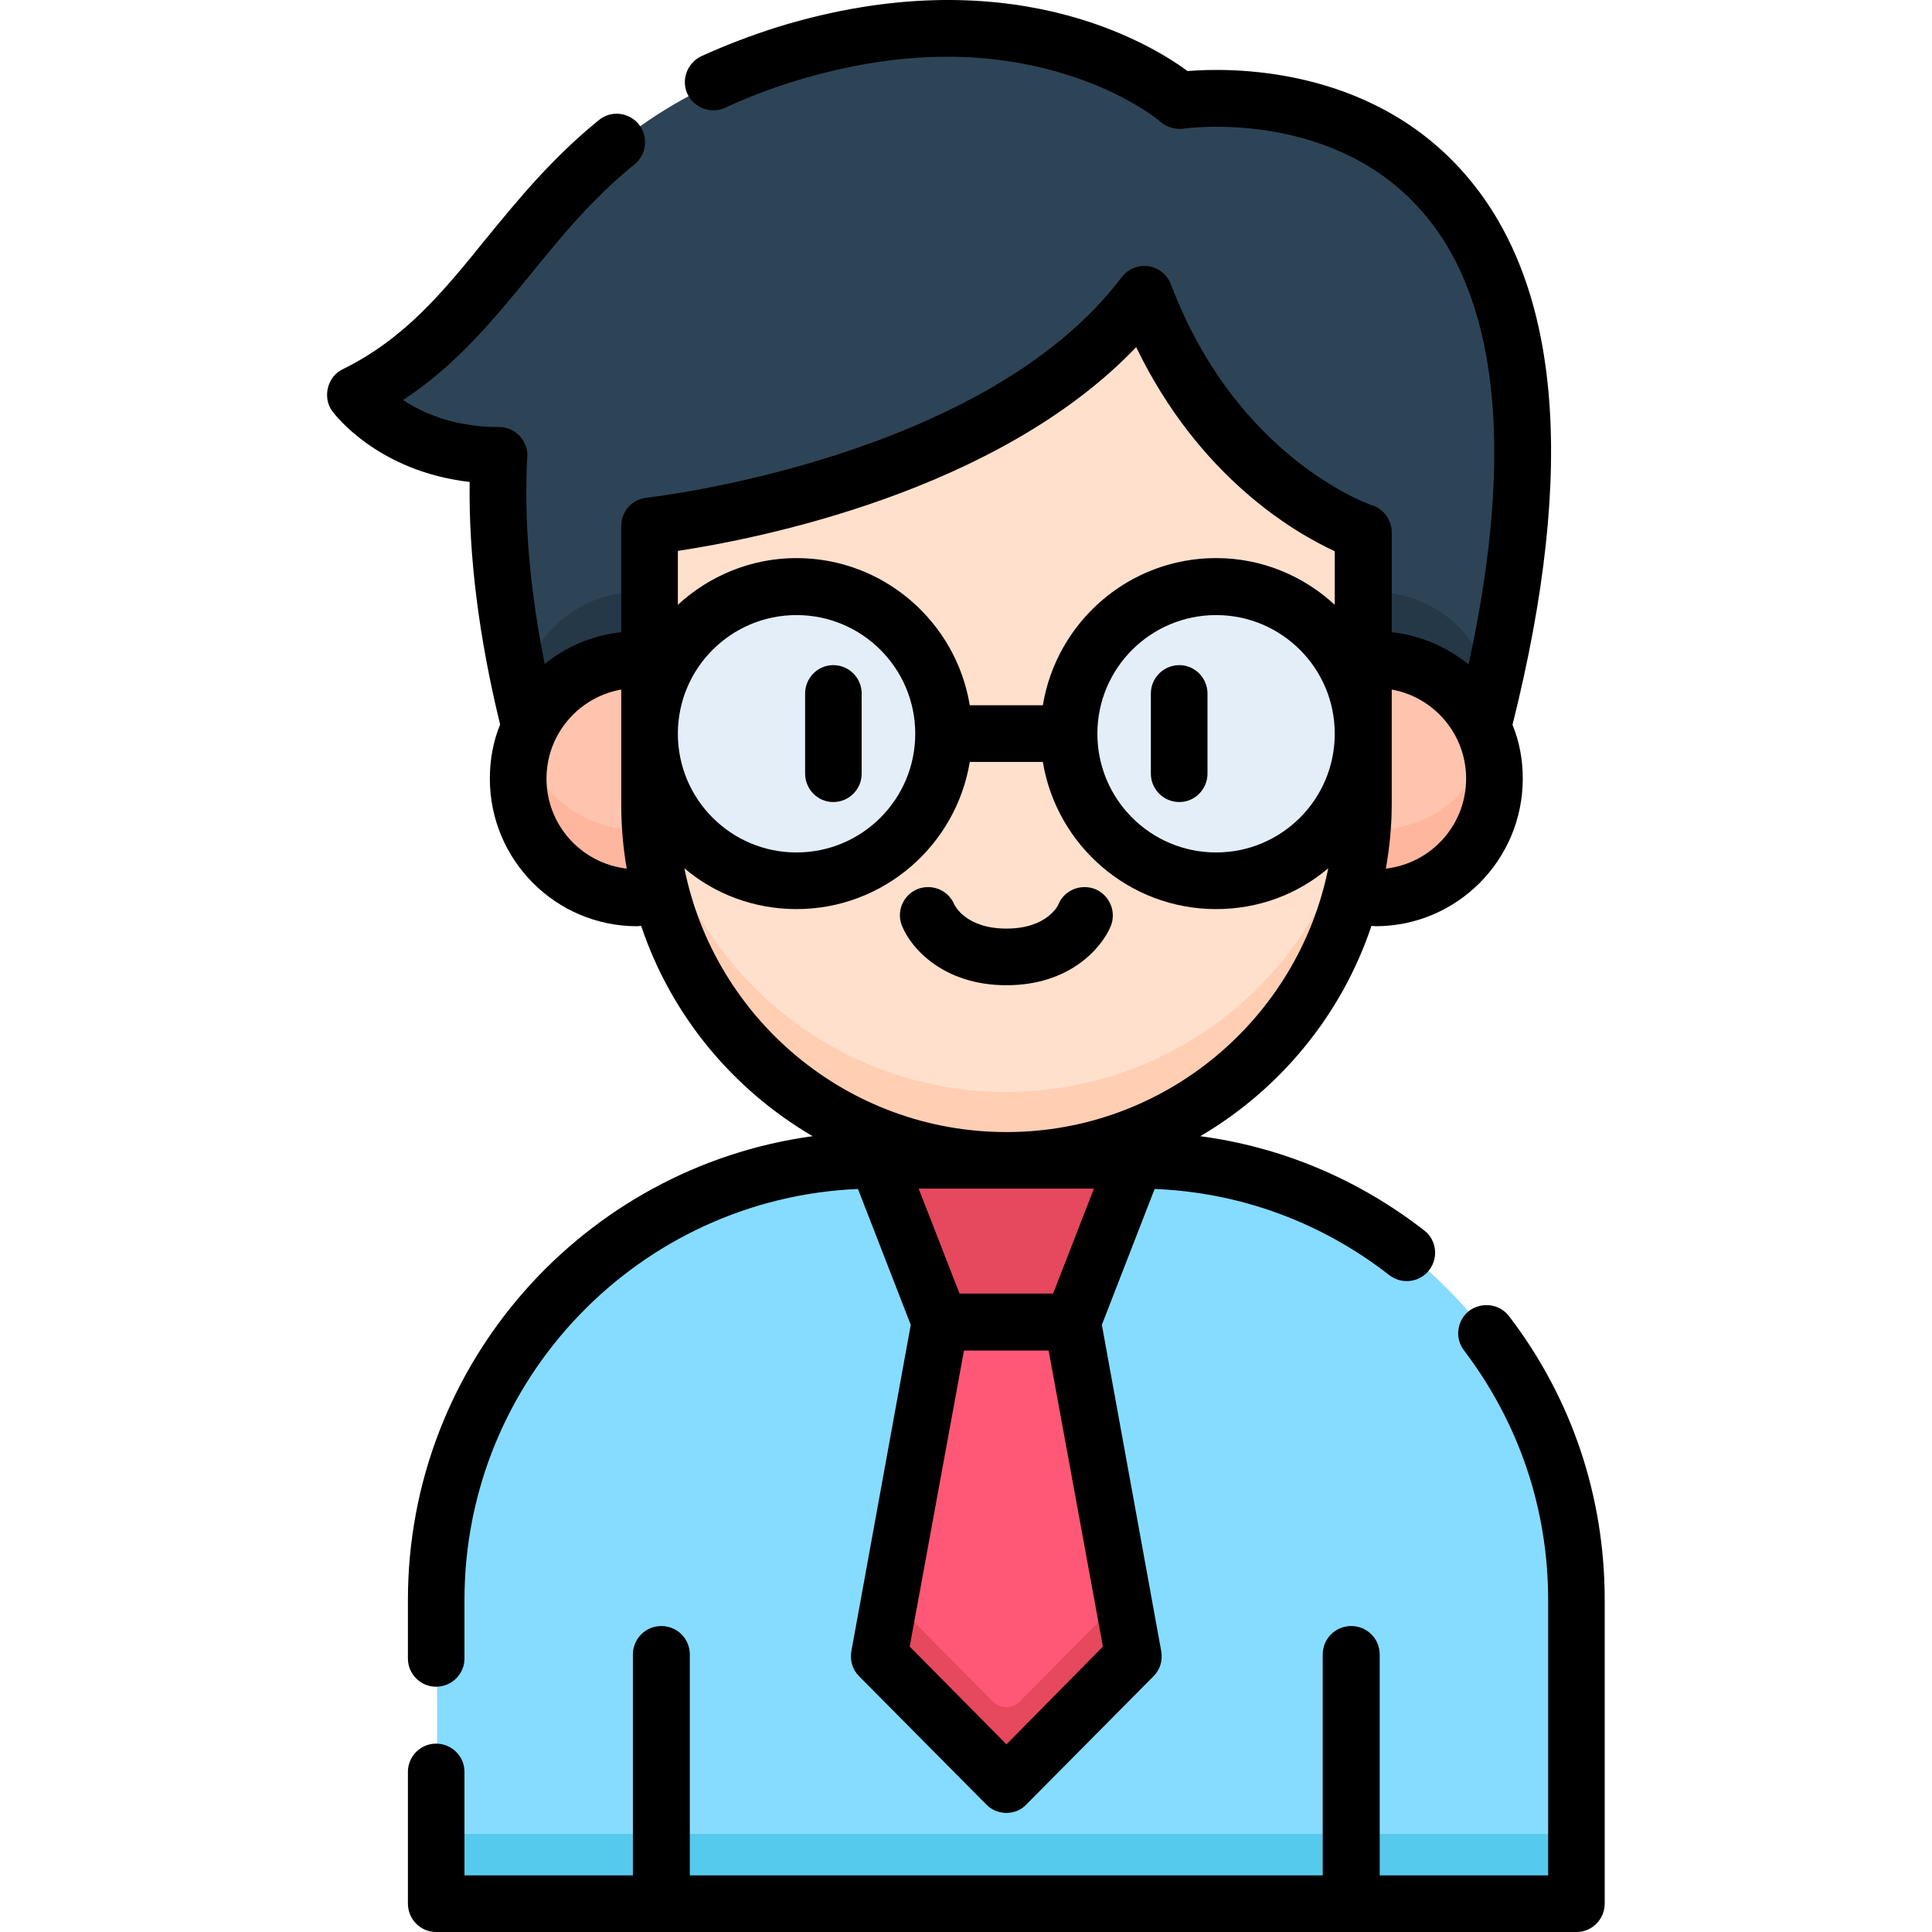 <?xml version="1.0" encoding="UTF-8"?>
<svg xmlns="http://www.w3.org/2000/svg" xmlns:xlink="http://www.w3.org/1999/xlink" width="22pt" height="22pt" viewBox="0 0 22 22" version="1.1">
<g id="surface1">
<path style=" stroke:none;fill-rule:nonzero;fill:rgb(17.647%,26.667%,33.725%);fill-opacity:1;" d="M 16.875 8.285 C 18.914 0.344 13.426 1.164 13.426 1.164 C 13.426 1.164 11.832 -0.246 8.965 0.633 C 6.027 1.531 5.91 3.594 4.059 4.504 C 4.059 4.504 4.559 5.191 5.691 5.195 C 5.641 6.086 5.75 7.113 6.043 8.285 Z M 16.875 8.285 "/>
<path style=" stroke:none;fill-rule:nonzero;fill:rgb(14.51%,21.961%,27.843%);fill-opacity:1;" d="M 7.262 6.742 C 6.605 6.742 6.062 7.211 5.938 7.828 C 5.969 7.977 6.004 8.129 6.043 8.285 L 7.402 8.285 L 7.402 6.75 C 7.355 6.746 7.309 6.742 7.262 6.742 Z M 7.262 6.742 "/>
<path style=" stroke:none;fill-rule:nonzero;fill:rgb(14.51%,21.961%,27.843%);fill-opacity:1;" d="M 16.875 8.285 C 16.914 8.133 16.949 7.984 16.984 7.84 C 16.863 7.215 16.312 6.742 15.656 6.742 C 15.609 6.742 15.562 6.746 15.516 6.75 L 15.516 8.285 Z M 16.875 8.285 "/>
<path style=" stroke:none;fill-rule:nonzero;fill:rgb(52.549%,86.275%,100%);fill-opacity:1;" d="M 17.941 21.656 L 4.977 21.656 L 4.977 18.203 C 4.977 15.445 7.215 13.207 9.977 13.207 L 12.941 13.207 C 15.703 13.207 17.941 15.445 17.941 18.203 Z M 17.941 21.656 "/>
<path style=" stroke:none;fill-rule:nonzero;fill:rgb(33.725%,79.216%,92.941%);fill-opacity:1;" d="M 4.977 20.883 L 17.941 20.883 L 17.941 21.656 L 4.977 21.656 Z M 4.977 20.883 "/>
<path style=" stroke:none;fill-rule:nonzero;fill:rgb(100%,34.51%,46.275%);fill-opacity:1;" d="M 10.707 15.047 L 12.211 15.047 L 12.902 18.844 L 11.457 20.305 L 10.016 18.844 Z M 10.707 15.047 "/>
<path style=" stroke:none;fill-rule:nonzero;fill:rgb(90.196%,28.235%,36.471%);fill-opacity:1;" d="M 11.305 19.375 L 10.133 18.191 L 10.016 18.844 L 11.457 20.305 L 12.902 18.844 L 12.785 18.191 L 11.613 19.375 C 11.527 19.461 11.391 19.461 11.305 19.375 Z M 11.305 19.375 "/>
<path style=" stroke:none;fill-rule:nonzero;fill:rgb(90.196%,28.235%,36.471%);fill-opacity:1;" d="M 12.211 15.047 L 10.707 15.047 L 9.992 13.207 L 12.926 13.207 Z M 12.211 15.047 "/>
<path style=" stroke:none;fill-rule:nonzero;fill:rgb(100%,87.843%,80%);fill-opacity:1;" d="M 13.027 3.363 C 11.359 5.578 7.402 6 7.402 6 L 7.402 9.152 C 7.402 11.391 9.219 13.207 11.457 13.207 C 13.699 13.207 15.516 11.391 15.516 9.152 L 15.516 6.07 C 15.516 6.07 13.844 5.52 13.027 3.363 Z M 13.027 3.363 "/>
<path style=" stroke:none;fill-rule:nonzero;fill:rgb(100%,80.784%,70.196%);fill-opacity:1;" d="M 11.457 12.434 C 9.219 12.434 7.402 10.617 7.402 8.379 L 7.402 9.152 C 7.402 11.391 9.219 13.207 11.457 13.207 C 13.699 13.207 15.516 11.391 15.516 9.152 L 15.516 8.379 C 15.516 10.617 13.699 12.434 11.457 12.434 Z M 11.457 12.434 "/>
<path style=" stroke:none;fill-rule:nonzero;fill:rgb(100%,76.863%,67.843%);fill-opacity:1;" d="M 7.402 9.152 L 7.402 7.523 C 7.355 7.52 7.309 7.516 7.262 7.516 C 6.516 7.516 5.91 8.121 5.91 8.871 C 5.91 9.617 6.516 10.223 7.262 10.223 C 7.355 10.223 7.449 10.215 7.539 10.195 C 7.449 9.859 7.402 9.512 7.402 9.152 Z M 7.402 9.152 "/>
<path style=" stroke:none;fill-rule:nonzero;fill:rgb(100%,76.863%,67.843%);fill-opacity:1;" d="M 15.656 7.516 C 15.609 7.516 15.562 7.52 15.516 7.523 L 15.516 9.152 C 15.516 9.512 15.469 9.859 15.379 10.195 C 15.469 10.211 15.562 10.223 15.656 10.223 C 16.402 10.223 17.008 9.617 17.008 8.871 C 17.008 8.121 16.402 7.516 15.656 7.516 Z M 15.656 7.516 "/>
<path style=" stroke:none;fill-rule:nonzero;fill:rgb(100%,71.373%,62.353%);fill-opacity:1;" d="M 7.262 9.449 C 6.648 9.449 6.133 9.043 5.965 8.484 C 5.93 8.605 5.91 8.734 5.91 8.871 C 5.91 9.617 6.516 10.223 7.262 10.223 C 7.355 10.223 7.449 10.215 7.539 10.195 C 7.473 9.953 7.43 9.699 7.414 9.441 C 7.363 9.445 7.312 9.449 7.262 9.449 Z M 7.262 9.449 "/>
<path style=" stroke:none;fill-rule:nonzero;fill:rgb(100%,71.373%,62.353%);fill-opacity:1;" d="M 15.656 9.449 C 15.605 9.449 15.555 9.445 15.504 9.441 C 15.484 9.699 15.445 9.953 15.379 10.195 C 15.469 10.211 15.562 10.223 15.656 10.223 C 16.402 10.223 17.008 9.617 17.008 8.871 C 17.008 8.734 16.988 8.605 16.953 8.484 C 16.785 9.043 16.27 9.449 15.656 9.449 Z M 15.656 9.449 "/>
<path style=" stroke:none;fill-rule:nonzero;fill:rgb(89.412%,93.333%,97.647%);fill-opacity:1;" d="M 9.738 6.82 C 8.887 6.457 7.906 6.852 7.543 7.703 C 7.18 8.551 7.574 9.535 8.422 9.898 C 9.273 10.258 10.254 9.863 10.617 9.016 C 10.98 8.168 10.586 7.184 9.738 6.82 Z M 9.738 6.82 "/>
<path style=" stroke:none;fill-rule:nonzero;fill:rgb(89.412%,93.333%,97.647%);fill-opacity:1;" d="M 15.391 7.699 C 15.027 6.848 14.043 6.453 13.191 6.816 C 12.344 7.18 11.949 8.164 12.312 9.012 C 12.676 9.863 13.656 10.258 14.508 9.895 C 15.355 9.531 15.75 8.547 15.391 7.699 Z M 15.391 7.699 "/>
<path style=" stroke:none;fill-rule:nonzero;fill:rgb(0%,0%,0%);fill-opacity:1;" d="M 17.184 14.988 C 17.078 14.848 16.875 14.82 16.73 14.926 C 16.59 15.035 16.562 15.238 16.672 15.379 C 17.297 16.203 17.629 17.184 17.629 18.219 L 17.629 21.355 L 15.711 21.355 L 15.711 18.84 C 15.711 18.66 15.566 18.516 15.387 18.516 C 15.207 18.516 15.062 18.66 15.062 18.84 L 15.062 21.355 L 7.855 21.355 L 7.855 18.84 C 7.855 18.66 7.711 18.516 7.531 18.516 C 7.352 18.516 7.207 18.66 7.207 18.84 L 7.207 21.355 L 5.289 21.355 L 5.289 20.176 C 5.289 20 5.145 19.855 4.965 19.855 C 4.789 19.855 4.645 20 4.645 20.176 L 4.645 21.676 C 4.645 21.855 4.789 22 4.965 22 L 17.953 22 C 18.129 22 18.273 21.855 18.273 21.676 L 18.273 18.219 C 18.273 17.039 17.898 15.922 17.184 14.988 Z M 17.184 14.988 "/>
<path style=" stroke:none;fill-rule:nonzero;fill:rgb(0%,0%,0%);fill-opacity:1;" d="M 5.695 8.25 C 5.617 8.441 5.578 8.648 5.578 8.867 C 5.578 9.793 6.328 10.547 7.254 10.547 C 7.27 10.547 7.285 10.543 7.301 10.543 C 7.641 11.559 8.344 12.406 9.254 12.938 C 6.652 13.293 4.645 15.523 4.645 18.219 L 4.645 18.887 C 4.645 19.062 4.789 19.207 4.965 19.207 C 5.145 19.207 5.289 19.062 5.289 18.887 L 5.289 18.219 C 5.289 15.703 7.281 13.645 9.77 13.539 L 10.371 15.086 L 9.695 18.801 C 9.676 18.906 9.707 19.012 9.781 19.086 L 11.23 20.547 C 11.352 20.676 11.57 20.676 11.688 20.547 L 13.137 19.086 C 13.211 19.012 13.242 18.906 13.223 18.801 L 12.547 15.086 L 13.148 13.539 C 14.125 13.578 15.047 13.918 15.82 14.52 C 15.961 14.629 16.164 14.605 16.273 14.465 C 16.383 14.324 16.359 14.121 16.219 14.012 C 15.465 13.426 14.594 13.062 13.668 12.938 C 14.574 12.406 15.277 11.559 15.617 10.543 C 15.633 10.543 15.648 10.547 15.664 10.547 C 16.59 10.547 17.34 9.793 17.34 8.867 C 17.34 8.648 17.301 8.441 17.223 8.254 C 17.961 5.309 17.77 3.188 16.645 1.941 C 15.57 0.746 14.004 0.77 13.523 0.809 C 13.086 0.488 11.469 -0.492 8.863 0.305 C 8.555 0.402 8.258 0.516 7.984 0.641 C 7.824 0.719 7.754 0.91 7.828 1.07 C 7.902 1.23 8.098 1.301 8.258 1.227 C 8.504 1.113 8.773 1.008 9.055 0.922 C 10.168 0.582 11.203 0.555 12.141 0.848 C 12.836 1.062 13.211 1.383 13.215 1.387 C 13.285 1.449 13.383 1.477 13.477 1.465 C 13.492 1.461 15.137 1.23 16.164 2.375 C 16.598 2.852 16.867 3.516 16.969 4.348 C 17.078 5.234 16.996 6.316 16.723 7.566 C 16.477 7.367 16.176 7.234 15.848 7.199 L 15.848 6.062 C 15.848 5.922 15.758 5.797 15.625 5.754 C 15.609 5.75 14.086 5.23 13.332 3.234 C 13.289 3.125 13.191 3.047 13.074 3.031 C 12.961 3.016 12.844 3.062 12.773 3.156 C 11.207 5.234 7.398 5.664 7.359 5.668 C 7.195 5.688 7.074 5.824 7.074 5.992 L 7.074 7.199 C 6.746 7.234 6.445 7.363 6.203 7.562 C 6.031 6.707 5.965 5.918 6.004 5.203 C 6.012 5.117 5.977 5.031 5.918 4.965 C 5.855 4.898 5.773 4.863 5.684 4.863 C 5.172 4.863 4.812 4.703 4.59 4.555 C 5.199 4.156 5.621 3.637 6.035 3.133 C 6.383 2.703 6.742 2.262 7.227 1.871 C 7.363 1.758 7.387 1.555 7.273 1.414 C 7.16 1.277 6.957 1.254 6.82 1.367 C 6.285 1.801 5.902 2.27 5.531 2.723 C 5.039 3.332 4.609 3.855 3.906 4.203 C 3.727 4.285 3.668 4.527 3.785 4.684 C 3.809 4.715 4.297 5.367 5.348 5.488 C 5.336 6.328 5.453 7.258 5.695 8.25 Z M 12.457 13.535 L 11.992 14.73 L 10.926 14.73 L 10.461 13.535 Z M 11.461 19.863 L 10.359 18.75 L 10.977 15.379 L 11.941 15.379 L 12.559 18.75 Z M 11.461 12.891 C 9.648 12.891 8.137 11.598 7.793 9.887 C 8.137 10.18 8.586 10.352 9.07 10.352 C 10.062 10.352 10.887 9.625 11.043 8.676 L 11.875 8.676 C 12.031 9.625 12.855 10.352 13.848 10.352 C 14.336 10.352 14.781 10.18 15.125 9.887 C 14.781 11.598 13.27 12.891 11.461 12.891 Z M 7.719 8.355 C 7.719 7.609 8.324 7.004 9.07 7.004 C 9.816 7.004 10.422 7.609 10.422 8.355 C 10.422 9.102 9.816 9.707 9.07 9.707 C 8.324 9.707 7.719 9.102 7.719 8.355 Z M 13.848 9.707 C 13.102 9.707 12.496 9.102 12.496 8.355 C 12.496 7.609 13.102 7.004 13.848 7.004 C 14.594 7.004 15.199 7.609 15.199 8.355 C 15.199 9.102 14.594 9.707 13.848 9.707 Z M 16.695 8.867 C 16.695 9.395 16.297 9.832 15.781 9.891 C 15.824 9.648 15.848 9.402 15.848 9.148 L 15.848 7.852 C 16.328 7.938 16.695 8.359 16.695 8.867 Z M 12.938 3.953 C 13.652 5.43 14.734 6.062 15.199 6.277 L 15.199 6.887 C 14.844 6.559 14.371 6.355 13.848 6.355 C 12.855 6.355 12.031 7.082 11.875 8.031 L 11.043 8.031 C 10.887 7.082 10.062 6.355 9.07 6.355 C 8.551 6.355 8.074 6.559 7.719 6.887 L 7.719 6.273 C 8.617 6.137 11.359 5.605 12.938 3.953 Z M 7.074 7.852 L 7.074 9.148 C 7.074 9.402 7.094 9.648 7.137 9.891 C 6.621 9.832 6.223 9.395 6.223 8.867 C 6.223 8.359 6.59 7.938 7.074 7.852 Z M 7.074 7.852 "/>
<path style=" stroke:none;fill-rule:nonzero;fill:rgb(0%,0%,0%);fill-opacity:1;" d="M 12.473 10.125 C 12.305 10.059 12.117 10.137 12.051 10.301 C 12.051 10.305 11.926 10.574 11.461 10.574 C 10.992 10.574 10.871 10.305 10.867 10.301 C 10.801 10.137 10.613 10.059 10.445 10.125 C 10.281 10.195 10.203 10.383 10.273 10.547 C 10.375 10.797 10.742 11.219 11.461 11.219 C 12.18 11.219 12.543 10.797 12.648 10.547 C 12.715 10.383 12.637 10.195 12.473 10.125 Z M 12.473 10.125 "/>
<path style=" stroke:none;fill-rule:nonzero;fill:rgb(0%,0%,0%);fill-opacity:1;" d="M 9.488 9.133 C 9.668 9.133 9.812 8.988 9.812 8.809 L 9.812 7.898 C 9.812 7.719 9.668 7.574 9.488 7.574 C 9.312 7.574 9.168 7.719 9.168 7.898 L 9.168 8.809 C 9.168 8.988 9.312 9.133 9.488 9.133 Z M 9.488 9.133 "/>
<path style=" stroke:none;fill-rule:nonzero;fill:rgb(0%,0%,0%);fill-opacity:1;" d="M 13.43 7.574 C 13.25 7.574 13.105 7.719 13.105 7.898 L 13.105 8.809 C 13.105 8.988 13.25 9.133 13.43 9.133 C 13.605 9.133 13.75 8.988 13.75 8.809 L 13.75 7.898 C 13.75 7.719 13.605 7.574 13.43 7.574 Z M 13.43 7.574 "/>
</g>
</svg>
